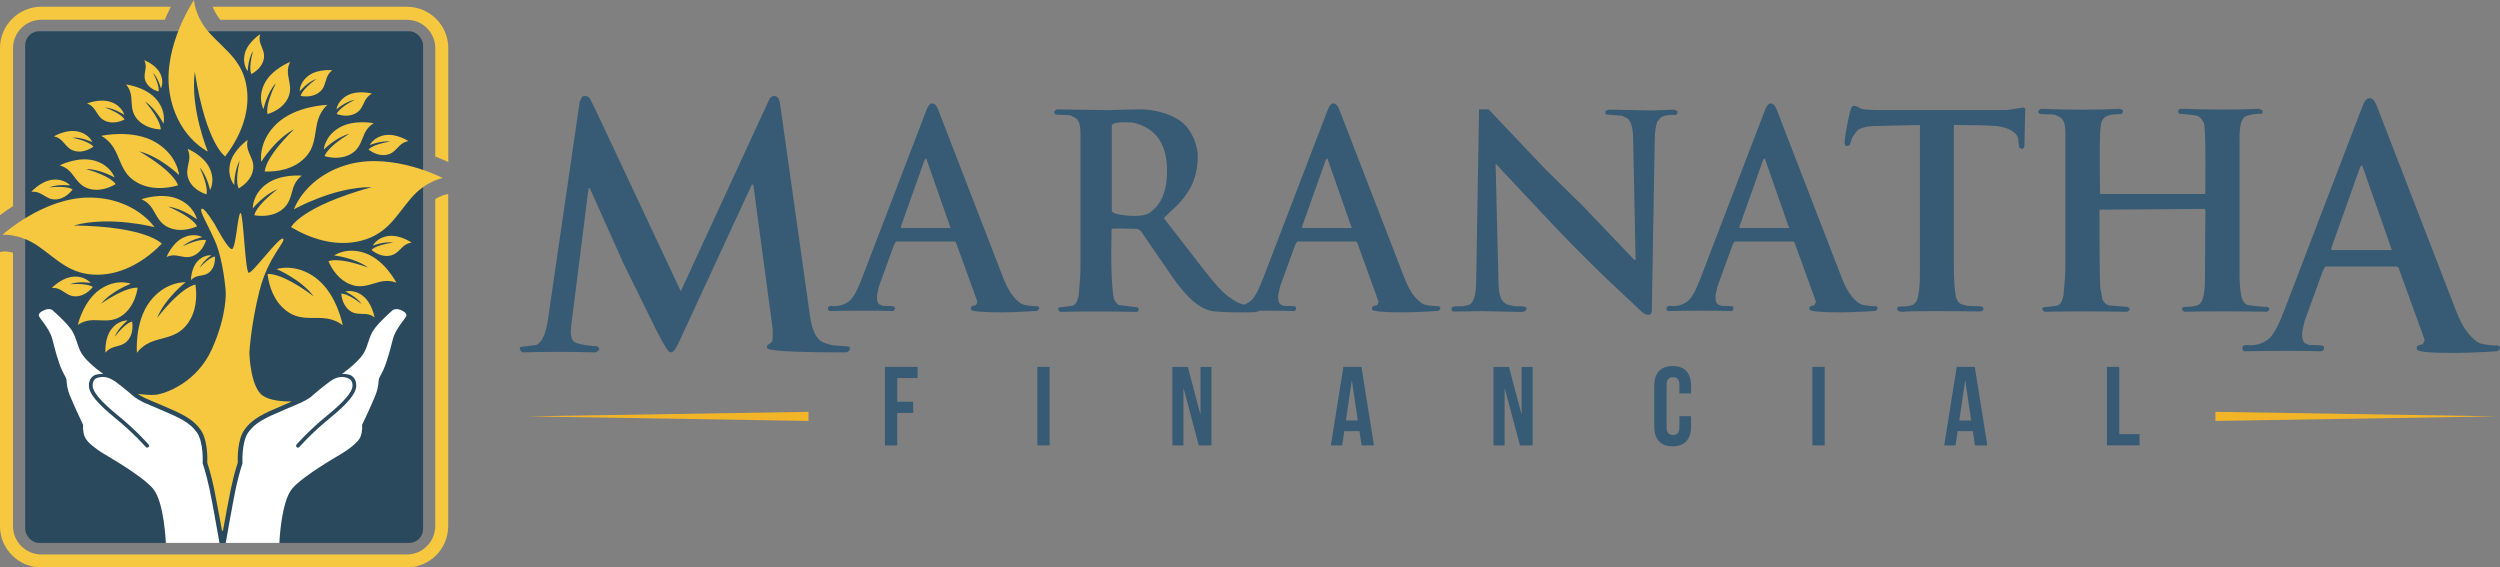 <svg xmlns="http://www.w3.org/2000/svg" id="Layer_2" data-name="Layer 2" viewBox="0 0 558.29 126.72"><rect x="0" y="0" width="558.29" height="126.72" fill="#808080" stroke="none"/><defs><style>      .cls-1 {        fill: #f3b528;      }      .cls-1, .cls-2, .cls-3, .cls-4, .cls-5 {        stroke-width: 0px;      }      .cls-2 {        fill: #2a495d;      }      .cls-3 {        fill: #375b74;      }      .cls-4 {        fill: #fff;      }      .cls-5 {        fill: #f5c840;      }    </style></defs><g id="Financial"><g><g><polygon class="cls-1" points="180.55 91.97 117.69 92.98 180.55 94 180.55 91.97"></polygon><polygon class="cls-1" points="494.74 91.97 557.6 92.98 494.74 94 494.74 91.97"></polygon></g><g><path class="cls-3" d="M130.22,21.47c.16-.02.32-.03.47-.03.42,0,.74.16.96.48.13.04,1.66,3.2,4.59,9.5l15.79,33.62,19.83-42.99c.3-.4.64-.6,1.02-.6.21,0,.42.05.62.14.4.44.62.93.68,1.45l6.7,47.5c.44,3.03,1.29,4.94,2.56,5.74,1.17.53,2.16.82,2.95.88l3.1.2.34.34c0,.51-.29.84-.88.99-11.76,0-17.64-.33-17.64-.99v-.54l.77-.57c.3-.23.45-.48.45-.77l.04-2.19-4.35-32.41h-.32s-16.42,35.48-16.42,35.48c-.62,1.33-1.16,1.99-1.59,1.99-.08-.02-.13-.04-.17-.06-.4.17-1.51-1.57-3.32-5.23l-7.16-14.55-7.5-16.76-.3-.11-3.89,30.85c-.25,1.97.05,3.18.88,3.64.68.38,2.34.67,4.98.88.27.21.4.42.4.63,0,.09-.03.18-.09.26l-.65.45c-3.05-.08-5.94-.11-8.66-.11s-5.33.04-7.76.11l-.54-.54c-.02-.09-.03-.19-.03-.28,0-.21.08-.34.23-.4l3.44-.43c1.29-.57,2.17-2.52,2.64-5.85l7.05-48.38c.36-.87.62-1.32.78-1.34Z"></path><path class="cls-3" d="M207.9,23.15c.11-.03.21-.05.3-.05.51,0,.95.46,1.3,1.37l14.6,37.75c.67,1.72,1.41,3.06,2.22,4.02.82.95,1.55,1.55,2.2,1.78,1.06.25,2.14.37,3.26.37l.28.26c0,.5-.24.76-.72.79l-1.93.12c-2.02.12-3.9.19-5.66.19-4.55,0-6.85-.22-6.92-.65v-.54c.3-.23.62-.35.98-.35.23-.19.38-.48.44-.89l-4.79-13.23-.35-.16h-13l-.44.7-3.38,9.29-.44,1.96c-.06,1.2.14,1.91.61,2.14l.72.28c1.52,0,2.38.06,2.58.19.06.14.09.27.09.4,0,.25-.13.43-.4.56-1.91-.05-4.05-.07-6.43-.07s-4.96.02-7.8.07l-.35-.35.09-.61.61-.19c1.49.19,2.82-.14,3.98-.98.88-.62,1.85-2.32,2.91-5.1l14.44-37.66c.26-.7.59-1.17.98-1.42ZM201.17,50.63l.09.28h11.02l-5.45-15.56-.35.35-5.31,14.93Z"></path><path class="cls-3" d="M236.25,24.42l10.83.18,7.26-.18c1.48-.03,3,.15,4.56.54,2.92.75,5.01,1.94,6.27,3.57,1.26,1.63,2.03,3.57,2.31,5.82.06,3.28-.62,6.03-2.04,8.25-.9,1.41-1.74,2.48-2.52,3.21l-3.03,2.88,9.3,12c2.16,2.79,3.89,4.64,5.19,5.55l.99.7c1.36.96,3.21,1.5,5.55,1.62.19.13.29.29.29.47,0,.15-.07.32-.2.52l-.99.18c-3.66.08-6.58.01-8.76-.18-1.57-.15-3.14-.89-4.71-2.22-1.57-1.33-3.17-3.19-4.8-5.57l-6.7-9.75c-.36-.54-.75-.84-1.17-.9-1.63-.06-2.92-.09-3.87-.09s-1.54.03-1.78.09c-.04,1.99-.07,3.81-.07,5.44,0,4.94.2,8.35.61,10.22.48.9.86,1.35,1.15,1.35l4.23.54c.09.19.13.37.13.52,0,.27-.17.43-.49.47-3.25-.06-6.29-.09-9.12-.09s-5.48.03-7.89.09l-.45-.36c-.01-.09-.02-.17-.02-.25,0-.21.07-.34.2-.38l2.85-.36c.73-.09,1.24-.86,1.53-2.31.27-2.77.4-4.82.4-6.16v-30.11c0-1.63-.3-2.7-.91-3.21-.91-.6-1.57-.87-1.99-.81l-2.51-.09c-.36-.12-.51-.33-.45-.63.24-.42.51-.6.81-.54ZM248.29,27.91v19.26c.34.48,1.5.81,3.47.99,1.85.17,3.34.04,4.46-.36,2.79-1.59,4.25-4.55,4.39-8.88.22-6.53-2.34-10.38-7.68-11.55-.66-.04-1.26-.07-1.79-.07-1.58,0-2.53.2-2.84.61Z"></path><path class="cls-3" d="M297.49,23.15c.11-.03.21-.05.3-.05.51,0,.95.46,1.3,1.37l14.6,37.75c.67,1.72,1.41,3.06,2.22,4.02.81.95,1.55,1.55,2.2,1.78,1.06.25,2.14.37,3.26.37l.28.26c0,.5-.24.76-.72.79l-1.93.12c-2.02.12-3.9.19-5.66.19-4.55,0-6.86-.22-6.92-.65v-.54c.3-.23.62-.35.98-.35.23-.19.38-.48.44-.89l-4.79-13.23-.35-.16h-13l-.44.7-3.38,9.29-.44,1.96c-.06,1.2.14,1.91.61,2.14l.72.28c1.52,0,2.38.06,2.58.19.06.14.09.27.09.4,0,.25-.13.43-.4.56-1.91-.05-4.05-.07-6.43-.07s-4.96.02-7.8.07l-.35-.35.09-.61.61-.19c1.49.19,2.82-.14,3.98-.98.88-.62,1.85-2.32,2.91-5.1l14.44-37.66c.26-.7.59-1.17.98-1.42ZM290.76,50.63l.09.28h11.02l-5.45-15.56-.35.35-5.31,14.93Z"></path><path class="cls-3" d="M332.42,24.41l12.79,13.48,8.27,8.11,11.5,12.05h.28l-.56-27.3c-.05-2.2-.45-3.62-1.21-4.28l-1.28-.63-3.54-.27c-.12-.15-.19-.3-.19-.45s.06-.3.19-.45l.75-.18,9.55.18,4.94-.18.72.36-.09.63-.35.18c-1.61-.06-2.73.15-3.35.63l-.75.87c-.34,1-.53,2.28-.56,3.85l-.65,38.46c-.12.48-.28.75-.47.81-.67.06-1.25-.15-1.75-.63-2.72-2.55-5.43-5.1-8.13-7.64-4.81-4.63-9.59-9.49-14.32-14.58l-10.22-10.89.65,26.59c.05,2.31.45,3.77,1.21,4.37l.56.45,1.77.45c1.72-.06,2.62.06,2.68.36.03.33-.07.56-.3.71-.23.14-.6.21-1.09.19l-8.52-.18-6.31.09c-.26,0-.42-.12-.47-.36-.08-.36-.02-.57.19-.63.37-.18,1.14-.24,2.31-.18l1.49-.36c.95-.52,1.44-2.16,1.49-4.9l.65-38.73h2.14Z"></path><path class="cls-3" d="M395.16,23.15c.11-.03.21-.05.3-.05.51,0,.95.46,1.3,1.37l14.6,37.75c.67,1.72,1.41,3.06,2.22,4.02.81.95,1.55,1.55,2.2,1.78,1.06.25,2.14.37,3.26.37l.28.26c0,.5-.24.76-.72.79l-1.93.12c-2.02.12-3.9.19-5.66.19-4.55,0-6.86-.22-6.92-.65v-.54c.3-.23.62-.35.98-.35.23-.19.38-.48.44-.89l-4.79-13.23-.35-.16h-13l-.44.7-3.38,9.29-.44,1.96c-.06,1.2.14,1.91.61,2.14l.72.28c1.52,0,2.38.06,2.58.19.06.14.09.27.09.4,0,.25-.13.43-.4.56-1.91-.05-4.05-.07-6.43-.07s-4.96.02-7.8.07l-.35-.35.09-.61.61-.19c1.49.19,2.82-.14,3.98-.98.88-.62,1.85-2.32,2.91-5.1l14.44-37.66c.26-.7.59-1.17.98-1.42ZM388.43,50.63l.09.28h11.02l-5.45-15.56-.35.35-5.31,14.93Z"></path><path class="cls-3" d="M415.14,23.97c.14.41,1.68.61,4.61.61h28.37l3.4-.52c.25-.03.44-.03.56,0,.12.05.19.13.19.25l-.19,8.41c-.12.3-.28.48-.47.54l-.56-.18-.19-.36-.19-1.88c-.42-1.37-1.98-2.27-4.68-2.69-2.7-.17-5.92-.25-9.66-.25v31.35c0,3.06.15,5.39.44,6.99.25.89.65,1.45,1.21,1.7l1.37.36,2.58.09c.56.01.89.13,1,.34.06.42-.12.69-.56.81-4.05-.05-7.41-.07-10.08-.07-4.02,0-6.49.05-7.41.16-.61,0-1-.15-1.19-.45-.06-.35.03-.58.28-.7,2.02,0,3.21-.24,3.59-.72.79-.53,1.19-2.82,1.19-6.87V27.91l-10.76.25c-1.66.18-2.74.51-3.24.99l-1.09,1.51-.56,1.7c-.28.17-.51.25-.7.25-.2,0-.33-.11-.4-.34-.17-.32,0-1.83.54-4.54.45-2.35.79-3.65,1.02-3.91.11-.12.26-.18.47-.18.26,0,.63.11,1.09.34Z"></path><path class="cls-3" d="M456.06,24.31c3.12.12,6.12.18,8.99.18s5.59-.06,8.2-.18c.62.12.9.27.84.45l-.09.54-.37.18c-1.94,0-3.19.28-3.75.85-.37.4-.6.87-.7,1.39-.31,1.71-.37,6.91-.19,15.6h23.43l.06-.18c.02-2.53.03-4.77.03-6.7,0-5.78-.14-8.81-.42-9.08-.31-.72-.74-1.2-1.29-1.44-.12-.12-1.51-.3-4.16-.54-.14-.09-.21-.25-.21-.47,0-.07,0-.16.02-.25.12-.25.37-.37.75-.36,6.54.22,12.3.22,17.3,0l.75.36c.06.48,0,.72-.19.72-1.69.06-2.9.27-3.63.63-.87.43-1.3,1.99-1.3,4.65v30.98c0,1.72.15,3.33.47,4.83.31.9.75,1.44,1.3,1.62,1.37.24,2.86.39,4.47.45.28.18.42.36.42.54,0,.08-.02.13-.05.18l-.47.36c-3.51-.06-6.79-.09-9.85-.09s-5.93.03-8.57.09c-.31-.12-.5-.27-.56-.45,0-.36.12-.57.37-.63,1.51,0,2.59-.15,3.26-.45.98-.43,1.48-2.4,1.49-5.91l.09-15.35-.28-.18-23.36.18v6.07c0,5.49.05,9.23.16,11.24l.47,2.7c.31.66.78,1.11,1.41,1.35l4.29.36c.28.18.42.36.42.54,0,.08-.02.13-.05.18l-.56.36c-3.51-.06-6.79-.09-9.85-.09s-5.92.03-8.55.09l-.47-.36c-.02-.09-.02-.17-.02-.25,0-.21.07-.34.21-.38l2.95-.36c.74-.09,1.25-.87,1.54-2.34.28-2.77.42-4.83.42-6.16v-30.19c0-1.6-.3-2.68-.91-3.21-.93-.6-1.61-.87-2.05-.81l-2.61-.09c-.37-.12-.53-.33-.47-.63.25-.42.53-.6.84-.54Z"></path><path class="cls-3" d="M528.8,21.98c.13-.04.26-.06.37-.06.62,0,1.16.56,1.59,1.68l17.81,46.05c.81,2.1,1.72,3.74,2.71,4.9.99,1.16,1.89,1.89,2.69,2.17,1.29.3,2.61.45,3.98.45l.34.31c0,.61-.29.93-.88.97l-2.36.14c-2.46.15-4.76.23-6.9.23-5.55,0-8.36-.26-8.44-.8v-.65c.36-.28.76-.43,1.2-.43.28-.23.46-.59.54-1.08l-5.85-16.14-.43-.2h-15.86l-.54.85-4.12,11.34-.54,2.39c-.08,1.46.17,2.33.74,2.61l.88.34c1.86,0,2.91.08,3.15.23.08.17.11.33.11.48,0,.3-.16.53-.48.68-2.33-.06-4.94-.09-7.84-.09s-6.05.03-9.52.09l-.43-.43.11-.74.74-.23c1.82.23,3.44-.17,4.86-1.19,1.08-.76,2.26-2.83,3.55-6.22l17.61-45.94c.32-.85.72-1.43,1.19-1.73ZM520.59,55.5l.11.34h13.44l-6.65-18.98-.43.43-6.48,18.21Z"></path></g><g id="Logo"><g id="Background"><rect class="cls-2" x="5.63" y="6.98" width="88.85" height="114.26" rx="3.09" ry="3.09"></rect><g><path class="cls-5" d="M2.91,10.74c0-3.49,2.84-6.33,6.33-6.33h27.56c.46-1.08.92-2.06,1.35-2.91H9.23C4.14,1.51,0,5.65,0,10.74v37.31c.77-.59,1.76-1.29,2.91-2.03V10.74Z"></path><path class="cls-5" d="M99.51,43.45c-.2.04-1.13.28-2.32,1.03v73.01c0,3.49-2.84,6.33-6.33,6.33H9.23c-3.49,0-6.33-2.84-6.33-6.33v-61.07c-.91-.23-1.59-.27-1.9-.27-.05,0-.08,0-.11,0l-.9.13v61.21c0,5.09,4.14,9.23,9.23,9.23h81.64c5.09,0,9.23-4.14,9.23-9.23V43.37l-.59.07Z"></path><path class="cls-5" d="M90.87,4.42c3.49,0,6.33,2.84,6.33,6.33v24.2c1.33.51,2.34.96,2.91,1.23V10.74c0-5.09-4.14-9.23-9.23-9.23h-43.38c.31.81.82,1.83,1.69,2.91h41.69Z"></path></g></g><g id="Tree"><g><path class="cls-5" d="M36.12,54.42s-3.23-3.84-19.67-4.07c8.14-2.23,18.05.38,18.05.38,0,0-4.38-6.61-14.6-6.61S.55,52.43.55,52.43c0,0,3.76-.38,7.99,2.54,4.22,2.92,7.07,6.38,13.14,6.38s11.14-3.53,14.44-6.91Z"></path><path class="cls-5" d="M55.11,19.66c-.85-6.01-4.67-8.34-8.16-12.11-3.48-3.77-3.63-7.55-3.63-7.55,0,0-6.93,10.22-5.49,20.33,1.44,10.12,8.59,13.52,8.59,13.52,0,0-3.98-9.44-2.92-17.82,2.54,16.24,6.79,18.9,6.79,18.9,2.88-3.75,5.67-9.26,4.82-15.27Z"></path><path class="cls-5" d="M78.07,36.65c-9.88,2.6-12.44,10.1-12.44,10.1,0,0,8.92-5.04,17.36-4.96-15.84,4.4-17.99,8.93-17.99,8.93,4.05,2.43,9.85,4.56,15.72,3.02,5.87-1.54,7.74-5.61,11.09-9.5,3.34-3.9,7.08-4.48,7.08-4.48,0,0-10.95-5.7-20.83-3.11Z"></path><path class="cls-5" d="M59.12,38.3c2.71.1,6.21-.44,8.73-2.83,2.52-2.4,2.33-4.96,2.94-7.84.6-2.88,2.32-4.21,2.32-4.21,0,0-7.07.17-11.32,4.2-4.24,4.04-3.45,8.51-3.45,8.51,0,0,3.08-5,7.35-7.29-6.74,6.59-6.56,9.46-6.56,9.46Z"></path><path class="cls-5" d="M34.59,31.68c-5.09-2.89-12-1.34-12-1.34,0,0,1.98.87,3.27,3.52,1.28,2.65,1.72,5.18,4.74,6.89s6.55,1.39,9.15.64c0,0-.52-2.83-8.65-7.59,4.69,1.19,8.89,5.3,8.89,5.3,0,0-.31-4.53-5.41-7.42Z"></path><path class="cls-5" d="M75.72,28.53c-3.26,1.93-3.41,4.87-3.41,4.87,0,0,2.67-2.71,5.69-3.53-5.21,3.18-5.51,5.01-5.51,5.01,1.69.46,3.98.63,5.92-.52,1.94-1.15,2.19-2.79,2.99-4.52s2.07-2.32,2.07-2.32c0,0-4.49-.92-7.75,1.01Z"></path><path class="cls-5" d="M82.56,32.41s2.41-1.05,4.56-.8c-4.15.7-4.82,1.79-4.82,1.79.97.73,2.39,1.43,3.93,1.19,1.54-.24,2.12-1.22,3.08-2.12.96-.9,1.92-.95,1.92-.95,0,0-2.64-1.75-5.22-1.35s-3.44,2.24-3.44,2.24Z"></path><path class="cls-5" d="M75.19,25.46c1.14.39,2.71.62,4.1-.08,1.39-.7,1.64-1.82,2.27-2.97.63-1.15,1.54-1.5,1.54-1.5,0,0-3.05-.85-5.39.33-2.34,1.17-2.58,3.19-2.58,3.19,0,0,1.97-1.74,4.09-2.16-3.74,1.94-4.03,3.19-4.03,3.19Z"></path><path class="cls-5" d="M70.63,17.64c-3.39,2.5-3.49,3.78-3.49,3.78,1.19.21,2.78.19,4.04-.72,1.26-.91,1.34-2.05,1.78-3.29s1.28-1.72,1.28-1.72c0,0-3.14-.36-5.27,1.16-2.13,1.53-2.05,3.55-2.05,3.55,0,0,1.67-2.02,3.7-2.78Z"></path><path class="cls-5" d="M21.13,24.42c.76,1.07,1.15,2.15,2.61,2.68,1.46.53,2.99.12,4.08-.41,0,0-.44-1.21-4.38-2.69,2.16.17,4.32,1.66,4.32,1.66,0,0-.48-1.97-2.94-2.86-2.46-.89-5.39.31-5.39.31,0,0,.94.24,1.7,1.31Z"></path><path class="cls-5" d="M16.87,33.77c1.52.31,2.98-.32,3.98-1.01,0,0-.62-1.13-4.73-2.02,2.16-.15,4.51,1.01,4.51,1.01,0,0-.77-1.88-3.33-2.4-2.57-.52-5.28,1.11-5.28,1.11,0,0,.96.09,1.88,1.04.91.95,1.45,1.96,2.98,2.26Z"></path><path class="cls-5" d="M58.84,24.38s.75-3.58,2.76-5.82c-2.55,5.28-1.84,6.92-1.84,6.92,1.6-.51,3.54-1.56,4.51-3.5.97-1.93.32-3.39.07-5.21-.26-1.81.47-2.95.47-2.95,0,0-4.1,1.59-5.74,4.84-1.63,3.26-.23,5.71-.23,5.71Z"></path><path class="cls-5" d="M30.65,26.63c1.42,1.64,3.55,2.18,5.23,2.28,0,0,.28-1.77-3.49-6.25,2.5,1.68,4.11,4.96,4.11,4.96,0,0,.76-2.72-1.62-5.48-2.38-2.75-6.75-3.28-6.75-3.28,0,0,.98.93,1.18,2.75.2,1.82-.07,3.39,1.35,5.03Z"></path><path class="cls-5" d="M55.5,33.82c-.57-1.49-.17-2.59-.17-2.59,0,0-3.17,2.14-3.92,5.21-.75,3.07.91,4.88.91,4.88,0,0-.06-3.17,1.21-5.46-1.14,4.96-.22,6.21-.22,6.21,1.26-.74,2.7-2.01,3.14-3.83.45-1.82-.38-2.93-.95-4.42Z"></path><path class="cls-5" d="M42.22,40.31c.82,1.69,2.49,2.63,3.88,3.09,0,0,.63-1.42-1.52-6.03,1.72,1.97,2.33,5.08,2.33,5.08,0,0,1.25-2.11-.13-4.96-1.38-2.85-4.92-4.27-4.92-4.27,0,0,.61,1,.37,2.57-.24,1.57-.82,2.83,0,4.52Z"></path><path class="cls-5" d="M31.55,44.49s1.41.43,2.48,2.11c1.08,1.68,1.58,3.35,3.75,4.26,2.18.91,4.52.41,6.22-.31,0,0-.58-1.86-6.44-4.41,3.25.42,6.42,2.85,6.42,2.85,0,0-.58-3.03-4.24-4.56-3.66-1.53-8.19.07-8.19.07Z"></path><path class="cls-5" d="M40.87,53.09c-2.47,1.22-3.69,4.32-3.69,4.32,0,0,.86-.54,2.24-.34s2.47.7,3.94-.03c1.47-.73,2.27-2.19,2.67-3.4,0,0-1.24-.54-5.25,1.37,1.7-1.51,4.41-2.06,4.41-2.06,0,0-1.85-1.08-4.32.15Z"></path><path class="cls-5" d="M44.58,59.79c.81-1.59,2.62-2.77,2.62-2.77,0,0-1.65-.25-3.11,1.34-1.45,1.6-1.45,4.21-1.45,4.21,0,0,.47-.64,1.53-.89,1.06-.25,2-.2,2.86-1.15s1.03-2.24.97-3.24c0,0-1.06-.04-3.43,2.5Z"></path><path class="cls-5" d="M35.09,70.99c1.79-4.41,6.35-7.95,6.35-7.95,0,0-4.45-.3-7.95,4.27-3.5,4.57-2.91,11.5-2.91,11.5,0,0,1.12-1.82,3.87-2.71,2.75-.89,5.27-.98,7.35-3.7,2.08-2.72,2.23-6.19,1.85-8.83,0,0-2.82.13-8.55,7.41Z"></path><path class="cls-5" d="M30.74,64.28s-2.14-.57-8.15,3.53c2.38-2.88,6.63-4.45,6.63-4.45,0,0-3.26-1.28-6.96,1.32-3.7,2.6-4.9,7.92-4.9,7.92,0,0,1.26-1.1,3.54-1.11,2.27-.02,4.18.51,6.37-1.03,2.2-1.54,3.13-4.11,3.47-6.17Z"></path><path class="cls-5" d="M25.61,75.2c.81-2.02,2.89-3.64,2.89-3.64,0,0-2.04-.13-3.63,1.96-1.59,2.1-1.32,5.27-1.32,5.27,0,0,.51-.83,1.77-1.24s2.41-.46,3.36-1.7c.95-1.25,1.01-2.84.83-4.04,0,0-1.29.06-3.9,3.4Z"></path><path class="cls-5" d="M20.74,64.11s-.91-.92-5.14-.65c2.05-.74,4.65-.27,4.65-.27,0,0-1.26-1.61-3.88-1.4-2.63.21-4.81,2.52-4.81,2.52,0,0,.96-.17,2.1.49,1.14.66,1.94,1.5,3.5,1.37,1.56-.12,2.79-1.13,3.57-2.07Z"></path><path class="cls-5" d="M65.51,41.86c.64-1.88,1.9-2.63,1.9-2.63,0,0-4.76-.47-7.94,1.89-3.18,2.36-3.02,5.43-3.02,5.43,0,0,2.48-3.1,5.53-4.29-5.06,3.87-5.18,5.81-5.18,5.81,1.81.29,4.2.22,6.09-1.18,1.89-1.4,1.98-3.13,2.62-5.02Z"></path><path class="cls-5" d="M21.04,35.86c-3.65-1-7.73,1.07-7.73,1.07,0,0,1.38.23,2.61,1.69,1.22,1.46,1.9,2.97,4.07,3.56,2.17.59,4.32-.17,5.83-1.06,0,0-.78-1.69-6.63-3.38,3.13,0,6.41,1.9,6.41,1.9,0,0-.92-2.79-4.57-3.79Z"></path><path class="cls-5" d="M9.12,43.25c1.17.63,2,1.44,3.57,1.27,1.56-.17,2.77-1.23,3.52-2.2,0,0-.94-.9-5.19-.48,2.03-.81,4.66-.42,4.66-.42,0,0-1.32-1.58-3.95-1.28-2.63.29-4.75,2.7-4.75,2.7,0,0,.96-.21,2.13.42Z"></path><path class="cls-5" d="M56.5,11.41c-1.09,4.07-.37,5.13-.37,5.13,1.06-.58,2.29-1.58,2.71-3.08s-.23-2.44-.66-3.68-.07-2.15-.07-2.15c0,0-2.68,1.68-3.4,4.2-.71,2.52.61,4.06.61,4.06,0,0,.05-2.63,1.16-4.48Z"></path><path class="cls-5" d="M32.52,15.23c-.13,1.1-.51,1.99.1,3.15s1.79,1.77,2.77,2.06c0,0,.41-1-1.2-4.17,1.24,1.33,1.74,3.49,1.74,3.49,0,0,.82-1.5-.2-3.45-1.03-1.95-3.53-2.87-3.53-2.87,0,0,.45.68.32,1.78Z"></path><path class="cls-5" d="M86.75,52.7c-2.6.33-3.5,2.15-3.5,2.15,0,0,2.44-.98,4.58-.68-4.17.58-4.87,1.66-4.87,1.66.95.75,2.35,1.49,3.89,1.3,1.54-.19,2.16-1.16,3.14-2.04.98-.88,1.95-.9,1.95-.9,0,0-2.59-1.82-5.19-1.49Z"></path><path class="cls-5" d="M81.11,66.13c-2.04-1.64-3.98-1.02-3.98-1.02,0,0,2.4,1.07,3.67,2.82-3.33-2.59-4.59-2.34-4.59-2.34.12,1.21.57,2.72,1.78,3.7,1.21.97,2.34.74,3.65.83,1.31.09,2,.77,2,.77,0,0-.5-3.12-2.54-4.76Z"></path><path class="cls-5" d="M81.76,56.61c-4.27-1.62-7.15.44-7.15.44,0,0,4.56.48,7.6,2.71-6.91-2.52-8.86-1.42-8.86-1.42.84,1.94,2.4,4.22,4.94,5.18,2.54.96,4.27-.03,6.5-.58,2.23-.55,3.74.21,3.74.21,0,0-2.5-4.92-6.77-6.54Z"></path><path class="cls-5" d="M70.67,62.17c-4.62-3.55-8.9-2.08-8.9-2.08,0,0,5.39,2.26,8.3,6.1-7.52-5.61-10.32-4.99-10.32-4.99.32,2.68,1.39,6.04,4.13,8.15,2.75,2.11,5.23,1.53,8.16,1.68,2.93.15,4.5,1.63,4.5,1.63,0,0-1.25-6.93-5.88-10.48Z"></path></g><path class="cls-5" d="M51.63,108.88c.61-2.9,1.26-4.92,1.47-5.54-.04-1.05-.09-5.13,1.47-7.35,1.73-2.47,4.26-3.63,8.58-5.46l1.32-.56c.26-.11.49-.21.7-.3-2.17,0-4.91-.23-6.47-1.3-2.85-1.97-3.01-9.58-3.01-9.58,0,0,.31-6.11,2.24-13.79,1.93-7.68,6.04-11.1,5.28-11.7-.76-.6-6.83,7.74-7.65,7.62-.82-.12-1.21-13.37-1.84-13.35-.64.01-1.03,8.18-1.97,8.06-.94-.12-3.74-5.44-3.74-5.44,0,0-2.37-3.96-2.97-3.57-.6.39,1.08,2.95,2.97,7.2,1.89,4.25,2.39,11.19,2.39,11.19,0,0,.41,5.11-3.02,12.82-3.42,7.71-10.54,10.09-12.55,10.32-1.14.13-2.81-.03-4.06-.2,1.12.75,1.54.93,4.14,2.03l1.33.56c4.32,1.83,6.85,2.99,8.58,5.46,1.56,2.22,1.51,6.3,1.47,7.35.21.62.85,2.64,1.47,5.54.38,1.79,1.45,7.62,1.81,9.56.02.13.21.13.23,0,.36-1.95,1.43-7.77,1.81-9.56Z"></path></g><g id="Hands"><path class="cls-4" d="M89.43,69.21c-1-.4-1.67,0-1.67,0,0,0-3.56,3.07-4.54,4.82-.98,1.75-1.03,3.04-1.89,4.65-.74,1.38-2.81,3.27-4.97,4.84.55-.07.88,0,1.22.07l.22.04c.9.16,1.84,1.04,1.75,2.62-.1,1.7-1.88,3.85-5.95,7.18-4.18,3.41-6.72,6.36-6.74,6.39-.08.1-.2.15-.32.15-.1,0-.19-.03-.27-.1-.17-.15-.2-.41-.05-.59.03-.03,2.61-3.03,6.85-6.5,3.77-3.08,5.57-5.17,5.65-6.58.07-1.23-.69-1.6-1.06-1.75-1.97-.8-3.5.42-4.08.81-1.93,1.41-4.24,3.44-4.25,3.45-1.49,1.01-1.84,1.1-5.77,2.77-4.35,1.85-6.6,2.9-8.13,5.1-1.54,2.2-1.28,6.9-1.28,6.9,0,0-.77,2.2-1.5,5.61-.64,3.02-2.24,12.15-2.24,12.15h11.98s.34-9.17,2.87-12.13c2.53-2.96,10.19-7.26,11.37-8.01,1.18-.75,3.36-2.27,3.88-3.59s.34-2.61.34-2.61c0,0,2.93-6.11,3.33-7.61.4-1.49.29-1.95.43-2.61.14-.66.8-1.26,1.58-3.56s.95-3.16,1.58-5.51c.63-2.35,2.99-4.68,2.99-5.14s-.32-.86-1.32-1.26Z"></path><path class="cls-4" d="M46.76,109.09c-.72-3.41-1.5-5.61-1.5-5.61,0,0,.26-4.7-1.28-6.9-1.54-2.2-3.78-3.25-8.13-5.1-3.94-1.67-4.28-1.76-5.77-2.77-.01,0-2.33-2.04-4.25-3.45-1.45-1-2.6-1.32-4.1-.89-.39.11-1.11.6-1.04,1.83.08,1.41,1.87,3.5,5.65,6.58,4.24,3.46,6.82,6.47,6.85,6.5.15.17.13.44-.05.59-.08.07-.17.1-.27.1-.12,0-.23-.05-.32-.15-.03-.03-2.56-2.98-6.74-6.39-4.08-3.33-5.85-5.47-5.95-7.18-.09-1.57.84-2.46,1.75-2.62,0,0,.89-.18,1.44-.11-2.17-1.56-4.24-3.46-4.97-4.84-.86-1.61-.92-2.9-1.89-4.65-.98-1.75-4.54-4.82-4.54-4.82,0,0-.66-.4-1.67,0-1,.4-1.32.8-1.32,1.26s2.35,2.78,2.99,5.14c.63,2.35.8,3.22,1.58,5.51.78,2.3,1.44,2.9,1.58,3.56.14.66.03,1.12.43,2.61.4,1.49,3.33,7.61,3.33,7.61,0,0-.17,1.29.34,2.61s2.7,2.84,3.88,3.59c1.18.75,8.84,5.05,11.37,8.01,2.53,2.96,2.87,12.13,2.87,12.13h11.98s-1.6-9.13-2.24-12.15Z"></path></g></g><g><path class="cls-3" d="M200.37,89.72h3.56v2.5h-3.56v7.24h-2.75v-17.53h7.29v2.5h-4.53v5.28Z"></path><path class="cls-3" d="M231.65,81.93h2.75v17.53h-2.75v-17.53Z"></path><path class="cls-3" d="M264.33,86.77h-.05v12.7h-2.48v-17.53h3.46l2.78,10.49h.05v-10.49h2.45v17.53h-2.83l-3.38-12.7Z"></path><path class="cls-3" d="M306.85,99.46h-2.78l-.48-3.18h-3.38l-.48,3.18h-2.53l2.8-17.53h4.03l2.8,17.53ZM300.56,93.9h2.65l-1.3-8.86h-.05l-1.3,8.86Z"></path><path class="cls-3" d="M336.05,86.77h-.05v12.7h-2.48v-17.53h3.46l2.78,10.49h.05v-10.49h2.45v17.53h-2.83l-3.38-12.7Z"></path><path class="cls-3" d="M377.64,92.93v2.33c0,2.8-1.4,4.41-4.11,4.41s-4.11-1.6-4.11-4.41v-9.11c0-2.8,1.4-4.41,4.11-4.41s4.11,1.6,4.11,4.41v1.7h-2.6v-1.88c0-1.25-.55-1.73-1.43-1.73s-1.43.48-1.43,1.73v9.46c0,1.25.55,1.7,1.43,1.7s1.43-.45,1.43-1.7v-2.5h2.6Z"></path><path class="cls-3" d="M404.73,81.93h2.75v17.53h-2.75v-17.53Z"></path><path class="cls-3" d="M443.82,99.46h-2.78l-.48-3.18h-3.38l-.48,3.18h-2.53l2.8-17.53h4.03l2.8,17.53ZM437.54,93.9h2.65l-1.3-8.86h-.05l-1.3,8.86Z"></path><path class="cls-3" d="M470.52,81.93h2.75v15.02h4.53v2.5h-7.29v-17.53Z"></path></g></g></g></svg>